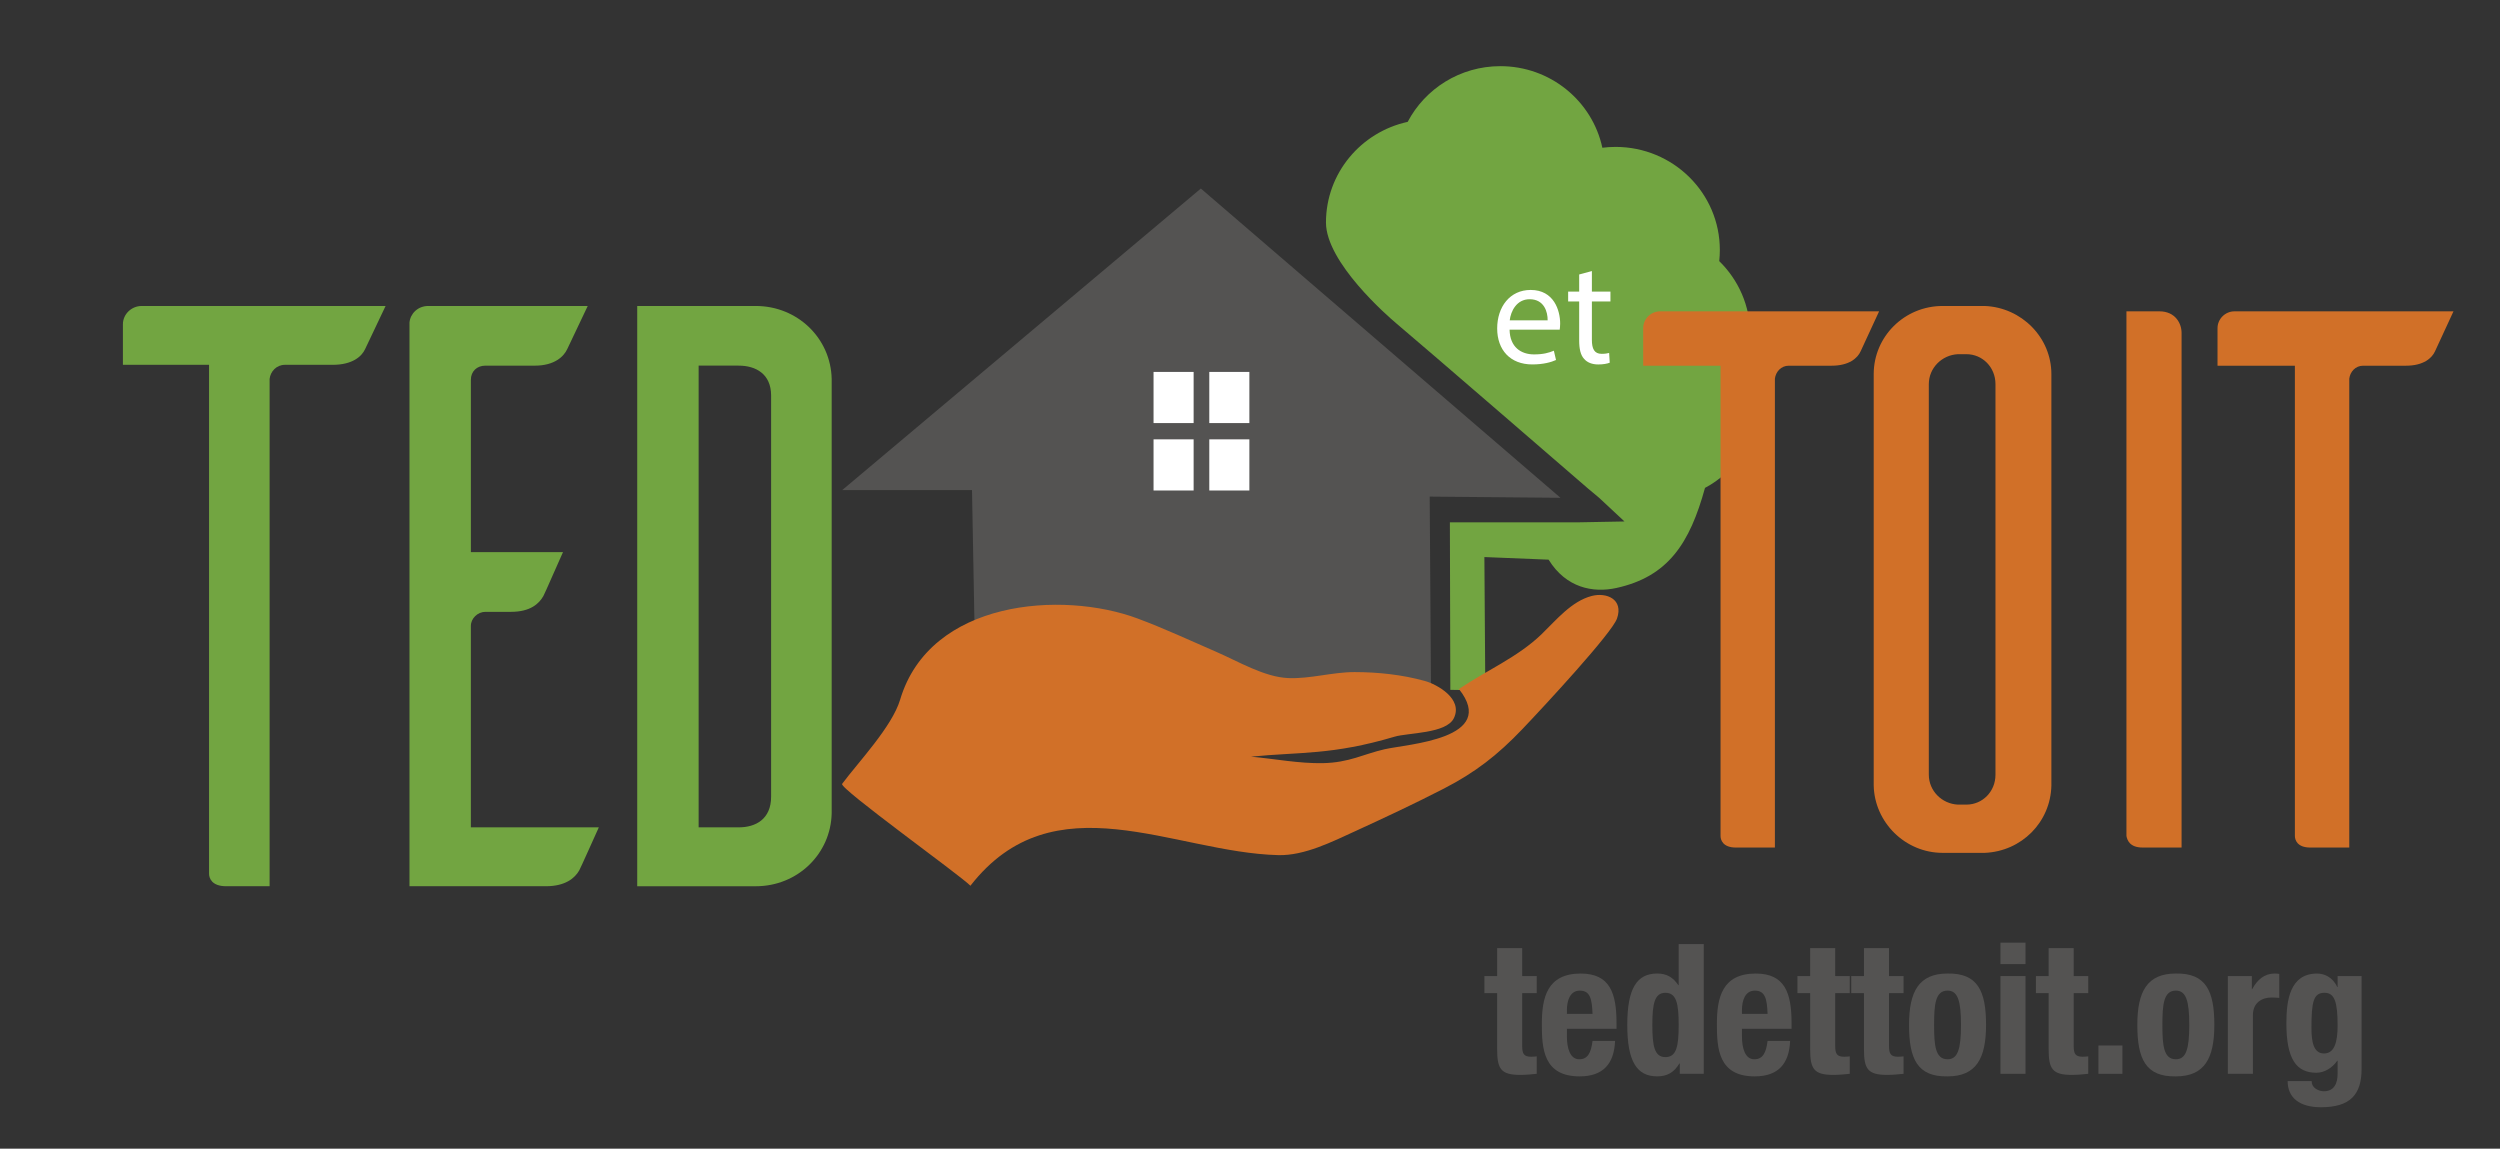 <?xml version="1.0" encoding="utf-8"?>
<!-- Generator: Adobe Illustrator 16.0.3, SVG Export Plug-In . SVG Version: 6.00 Build 0)  -->
<!DOCTYPE svg PUBLIC "-//W3C//DTD SVG 1.1//EN" "http://www.w3.org/Graphics/SVG/1.1/DTD/svg11.dtd">
<svg version="1.1" id="Layer_1" xmlns="http://www.w3.org/2000/svg" xmlns:xlink="http://www.w3.org/1999/xlink" x="0px" y="0px"
	 width="137.535px" height="63.193px" viewBox="0 0 137.535 63.193" enable-background="new 0 0 137.535 63.193"
	 xml:space="preserve">
<rect x="0" y="0" width="137.535" height="63.193" fill="#333333" stroke="none"/>
<g>
	<path fill="#545352" d="M82.363,52.159h1.379v1.539h0.8v0.939h-0.8v2.908c0,0.42,0.09,0.59,0.49,0.59c0.109,0,0.22-0.01,0.31-0.02
		v0.959c-0.3,0.03-0.58,0.06-0.899,0.06c-1.08,0-1.279-0.33-1.279-1.419v-3.078h-0.7v-0.939h0.7V52.159z"/>
	<path fill="#545352" d="M86.202,56.597v0.43c0,0.629,0.17,1.249,0.68,1.249c0.46,0,0.65-0.35,0.729-1.009h1.24
		c-0.051,1.25-0.65,1.949-1.949,1.949c-1.999,0-2.079-1.54-2.079-2.878c0-1.439,0.28-2.779,2.139-2.779
		c1.609,0,1.969,1.08,1.969,2.729v0.31H86.202z M87.611,55.777c-0.029-0.819-0.13-1.279-0.699-1.279c-0.55,0-0.71,0.57-0.71,1.069
		v0.21H87.611z"/>
	<path fill="#545352" d="M92.411,58.505h-0.02c-0.3,0.5-0.68,0.71-1.22,0.71c-1.129,0-1.648-0.83-1.648-2.829
		s0.52-2.829,1.648-2.829c0.521,0,0.87,0.21,1.16,0.64h0.02v-2.259h1.379v7.136h-1.319V58.505z M91.622,58.156
		c0.609,0,0.729-0.6,0.729-1.769s-0.12-1.769-0.729-1.769c-0.6,0-0.72,0.6-0.72,1.769S91.022,58.156,91.622,58.156z"/>
	<path fill="#545352" d="M95.832,56.597v0.43c0,0.629,0.17,1.249,0.68,1.249c0.46,0,0.65-0.35,0.729-1.009h1.24
		c-0.051,1.25-0.65,1.949-1.949,1.949c-1.999,0-2.079-1.54-2.079-2.878c0-1.439,0.28-2.779,2.139-2.779
		c1.609,0,1.969,1.08,1.969,2.729v0.31H95.832z M97.241,55.777c-0.029-0.819-0.13-1.279-0.699-1.279c-0.55,0-0.71,0.57-0.71,1.069
		v0.21H97.241z"/>
	<path fill="#545352" d="M99.583,52.159h1.379v1.539h0.8v0.939h-0.8v2.908c0,0.42,0.09,0.59,0.49,0.59c0.109,0,0.22-0.01,0.31-0.02
		v0.959c-0.3,0.03-0.58,0.06-0.899,0.06c-1.079,0-1.279-0.33-1.279-1.419v-3.078h-0.7v-0.939h0.7V52.159z"/>
	<path fill="#545352" d="M102.543,52.159h1.379v1.539h0.8v0.939h-0.8v2.908c0,0.42,0.09,0.59,0.49,0.59c0.109,0,0.22-0.01,0.31-0.02
		v0.959c-0.3,0.03-0.58,0.06-0.899,0.06c-1.08,0-1.279-0.33-1.279-1.419v-3.078h-0.7v-0.939h0.7V52.159z"/>
	<path fill="#545352" d="M107.142,53.558c1.659-0.03,2.119,0.959,2.119,2.829c0,1.839-0.54,2.829-2.119,2.829
		c-1.659,0.03-2.118-0.959-2.118-2.829C105.023,54.548,105.563,53.558,107.142,53.558z M107.142,58.275
		c0.56,0,0.74-0.549,0.74-1.889s-0.181-1.889-0.74-1.889c-0.68,0-0.739,0.79-0.739,1.889
		C106.402,57.486,106.462,58.275,107.142,58.275z"/>
	<path fill="#545352" d="M110.053,51.859h1.379v1.179h-1.379V51.859z M110.053,53.698h1.379v5.377h-1.379V53.698z"/>
	<path fill="#545352" d="M112.703,52.159h1.379v1.539h0.8v0.939h-0.8v2.908c0,0.42,0.09,0.59,0.49,0.59c0.109,0,0.22-0.01,0.31-0.02
		v0.959c-0.3,0.03-0.58,0.06-0.899,0.06c-1.08,0-1.279-0.33-1.279-1.419v-3.078h-0.7v-0.939h0.7V52.159z"/>
	<path fill="#545352" d="M116.763,57.516v1.559h-1.319v-1.559H116.763z"/>
	<path fill="#545352" d="M119.701,53.558c1.659-0.03,2.119,0.959,2.119,2.829c0,1.839-0.54,2.829-2.119,2.829
		c-1.659,0.03-2.118-0.959-2.118-2.829C117.583,54.548,118.122,53.558,119.701,53.558z M119.701,58.275
		c0.56,0,0.74-0.549,0.74-1.889s-0.181-1.889-0.74-1.889c-0.68,0-0.739,0.79-0.739,1.889
		C118.962,57.486,119.021,58.275,119.701,58.275z"/>
	<path fill="#545352" d="M122.563,53.698h1.319v0.72h0.02c0.28-0.52,0.67-0.86,1.239-0.86c0.08,0,0.17,0.01,0.25,0.02v1.319
		c-0.14-0.01-0.29-0.02-0.43-0.02c-0.479,0-1.02,0.25-1.02,0.97v3.228h-1.379V53.698z"/>
	<path fill="#545352" d="M129.92,53.698v5.107c0,1.419-0.63,2.109-2.238,2.109c-1.17,0-1.829-0.52-1.829-1.439h1.319
		c0,0.18,0.08,0.32,0.21,0.41s0.29,0.15,0.459,0.15c0.561,0,0.76-0.42,0.76-0.969v-0.71h-0.02c-0.28,0.4-0.71,0.66-1.149,0.66
		c-1.1,0-1.649-0.75-1.649-2.718c0-1.259,0.19-2.739,1.689-2.739c0.38,0,0.85,0.18,1.109,0.74h0.02v-0.6H129.92z M127.852,57.956
		c0.579,0,0.749-0.63,0.749-1.54c0-1.309-0.17-1.799-0.72-1.799c-0.609,0-0.719,0.49-0.719,1.939
		C127.162,57.296,127.271,57.956,127.852,57.956z"/>
</g>
<g>
	<path fill-rule="evenodd" clip-rule="evenodd" fill="#72A541" d="M96.535,22.354c0-0.799-0.189-1.556-0.521-2.229
		c0.176-0.545,0.271-1.125,0.271-1.728c0-1.577-0.65-3.004-1.703-4.032c0.021-0.201,0.033-0.405,0.033-0.613
		c0-3.131-2.568-5.67-5.736-5.67c-0.248,0-0.49,0.017-0.727,0.046c-0.551-2.564-2.854-4.488-5.611-4.488
		c-2.219,0-4.141,1.244-5.098,3.064c-2.57,0.561-4.496,2.825-4.496,5.536c0,2.197,3.398,5.159,3.9,5.577
		c1.145,0.953,10.533,9.073,10.533,9.073l0.594,0.496l1.396,1.302l-2.461,0.046h-7.145l0.025,9.217l1.924,0.031l-0.051-7.336
		l3.533,0.143c0.963,1.559,2.453,1.838,3.725,1.559c2.855-0.625,4.043-2.464,4.879-5.508C95.425,25.988,96.535,24.298,96.535,22.354
		z"/>
	<path fill-rule="evenodd" clip-rule="evenodd" fill="#545352" d="M53.721,40.339L53.474,26.96h-7.139l19.728-16.588l19.785,17.014
		l-7.195-0.066l0.08,11.916C64.09,38.015,53.721,40.339,53.721,40.339z"/>
	<g>
		<rect x="63.461" y="20.461" fill-rule="evenodd" clip-rule="evenodd" fill="#FFFFFF" width="2.205" height="2.814"/>
		<rect x="66.528" y="20.461" fill-rule="evenodd" clip-rule="evenodd" fill="#FFFFFF" width="2.205" height="2.814"/>
		<rect x="63.461" y="24.17" fill-rule="evenodd" clip-rule="evenodd" fill="#FFFFFF" width="2.205" height="2.814"/>
		<rect x="66.528" y="24.17" fill-rule="evenodd" clip-rule="evenodd" fill="#FFFFFF" width="2.205" height="2.814"/>
	</g>
	<path fill="#D17028" d="M88.957,34.03c0.373-1.063-0.574-1.459-1.398-1.242c-1.102,0.291-1.932,1.307-2.748,2.1
		c-1.311,1.268-3.072,2.016-4.549,3.018c2.182,2.754-2.834,3.023-4.094,3.314c-1.146,0.262-1.945,0.736-3.391,0.764
		c-1.326,0.025-2.639-0.238-3.958-0.357c2.696-0.268,4.459-0.076,7.899-1.098c0.756-0.225,2.848-0.164,3.264-1.018
		c0.52-1.066-0.922-1.861-1.598-2.049c-1.248-0.346-2.572-0.486-3.859-0.488c-1.221-0.002-2.443,0.379-3.652,0.33
		c-1.312-0.055-2.741-0.912-3.945-1.436c-1.444-0.629-2.879-1.295-4.35-1.844c-4.141-1.541-11.421-1.027-13.059,4.469
		c-0.444,1.488-2.309,3.445-3.191,4.631c-0.177,0.238,6.463,5.002,7.059,5.604c4.585-5.889,11.175-1.826,16.941-1.684
		c1.443,0.035,2.968-0.742,4.277-1.34c1.619-0.742,3.238-1.502,4.828-2.32c1.717-0.885,2.941-1.83,4.314-3.268
		C85.033,38.769,88.675,34.829,88.957,34.03z"/>
	<g>
		<path fill="#72A541" d="M20.087,19.204c-0.188,0.41-0.704,0.866-1.783,0.866h-2.627c-0.47,0-0.798,0.365-0.845,0.775v27.91h-2.393
			c-0.797,0-0.938-0.455-0.938-0.684V20.07H6.762v-2.234c0-0.547,0.469-1.003,1.032-1.003h13.419L20.087,19.204z"/>
		<path fill="#72A541" d="M32.943,45.517c-0.375,0.822-0.938,2.098-1.079,2.371c-0.235,0.412-0.751,0.867-1.83,0.867h-7.507V17.744
			c0.047-0.501,0.469-0.911,1.032-0.911h8.774l-1.126,2.371c-0.188,0.41-0.704,0.912-1.783,0.912h-2.722
			c-0.469,0-0.797,0.319-0.797,0.775v9.485h5.067c-0.375,0.822-0.938,2.144-1.08,2.417c-0.234,0.41-0.704,0.867-1.783,0.867h-1.408
			c-0.422,0-0.797,0.363-0.797,0.773v11.082H32.943z"/>
		<path fill="#72A541" d="M41.578,16.833c2.299,0,4.128,1.778,4.176,4.013v23.896c-0.048,2.236-1.877,4.014-4.176,4.014h-6.522
			V16.833H41.578z M42.422,21.757c0-1.186-0.844-1.642-1.782-1.642h-2.205v25.401h2.205c0.938,0,1.782-0.455,1.782-1.686V21.757z"/>
	</g>
	<g>
		<path fill="#FFFFFF" d="M83.048,18.134c0.016,0.966,0.633,1.363,1.346,1.363c0.512,0,0.82-0.09,1.09-0.203l0.119,0.511
			c-0.25,0.114-0.68,0.244-1.307,0.244c-1.209,0-1.93-0.795-1.93-1.98c0-1.185,0.697-2.118,1.842-2.118
			c1.281,0,1.623,1.129,1.623,1.851c0,0.146-0.016,0.26-0.025,0.333H83.048z M85.142,17.623c0.008-0.454-0.188-1.161-0.99-1.161
			c-0.723,0-1.039,0.666-1.096,1.161H85.142z"/>
		<path fill="#FFFFFF" d="M87.576,14.912v1.129h1.021v0.543h-1.021v2.118c0,0.487,0.137,0.764,0.535,0.764
			c0.186,0,0.324-0.025,0.414-0.049l0.033,0.536c-0.139,0.056-0.359,0.097-0.633,0.097c-0.334,0-0.602-0.106-0.771-0.3
			c-0.203-0.212-0.277-0.561-0.277-1.023v-2.143h-0.607v-0.543h0.607v-0.941L87.576,14.912z"/>
	</g>
	<g>
		<path fill="#D17028" d="M102.365,19.318c-0.168,0.38-0.633,0.801-1.602,0.801h-2.359c-0.42,0-0.717,0.337-0.76,0.716v25.792
			h-2.148c-0.717,0-0.842-0.424-0.842-0.633V20.119h-4.256v-2.065c0-0.505,0.42-0.926,0.928-0.926h12.051L102.365,19.318z"/>
		<path fill="#D17028" d="M109.191,16.833c2.021,0.084,3.664,1.728,3.664,3.75v22.629c-0.043,2.023-1.643,3.623-3.664,3.707h-2.318
			c-2.066,0-3.752-1.684-3.793-3.707V20.583c0-2.064,1.686-3.75,3.793-3.75H109.191z M108.179,44.265c0.885,0,1.6-0.717,1.6-1.643
			V21.13c0-0.927-0.715-1.645-1.6-1.645h-0.465c-0.885,0.043-1.602,0.76-1.602,1.645v21.492c0,0.883,0.717,1.602,1.602,1.643
			H108.179z"/>
		<path fill="#D17028" d="M118.794,17.127c0.885,0,1.223,0.674,1.223,1.18v28.319h-2.148c-0.717,0-0.844-0.424-0.885-0.633V17.127
			H118.794z"/>
		<path fill="#D17028" d="M133.964,19.318c-0.168,0.38-0.633,0.801-1.602,0.801h-2.359c-0.422,0-0.717,0.337-0.76,0.716v25.792
			h-2.148c-0.717,0-0.844-0.424-0.844-0.633V20.119h-4.256v-2.065c0-0.505,0.422-0.926,0.928-0.926h12.053L133.964,19.318z"/>
	</g>
</g>
</svg>
